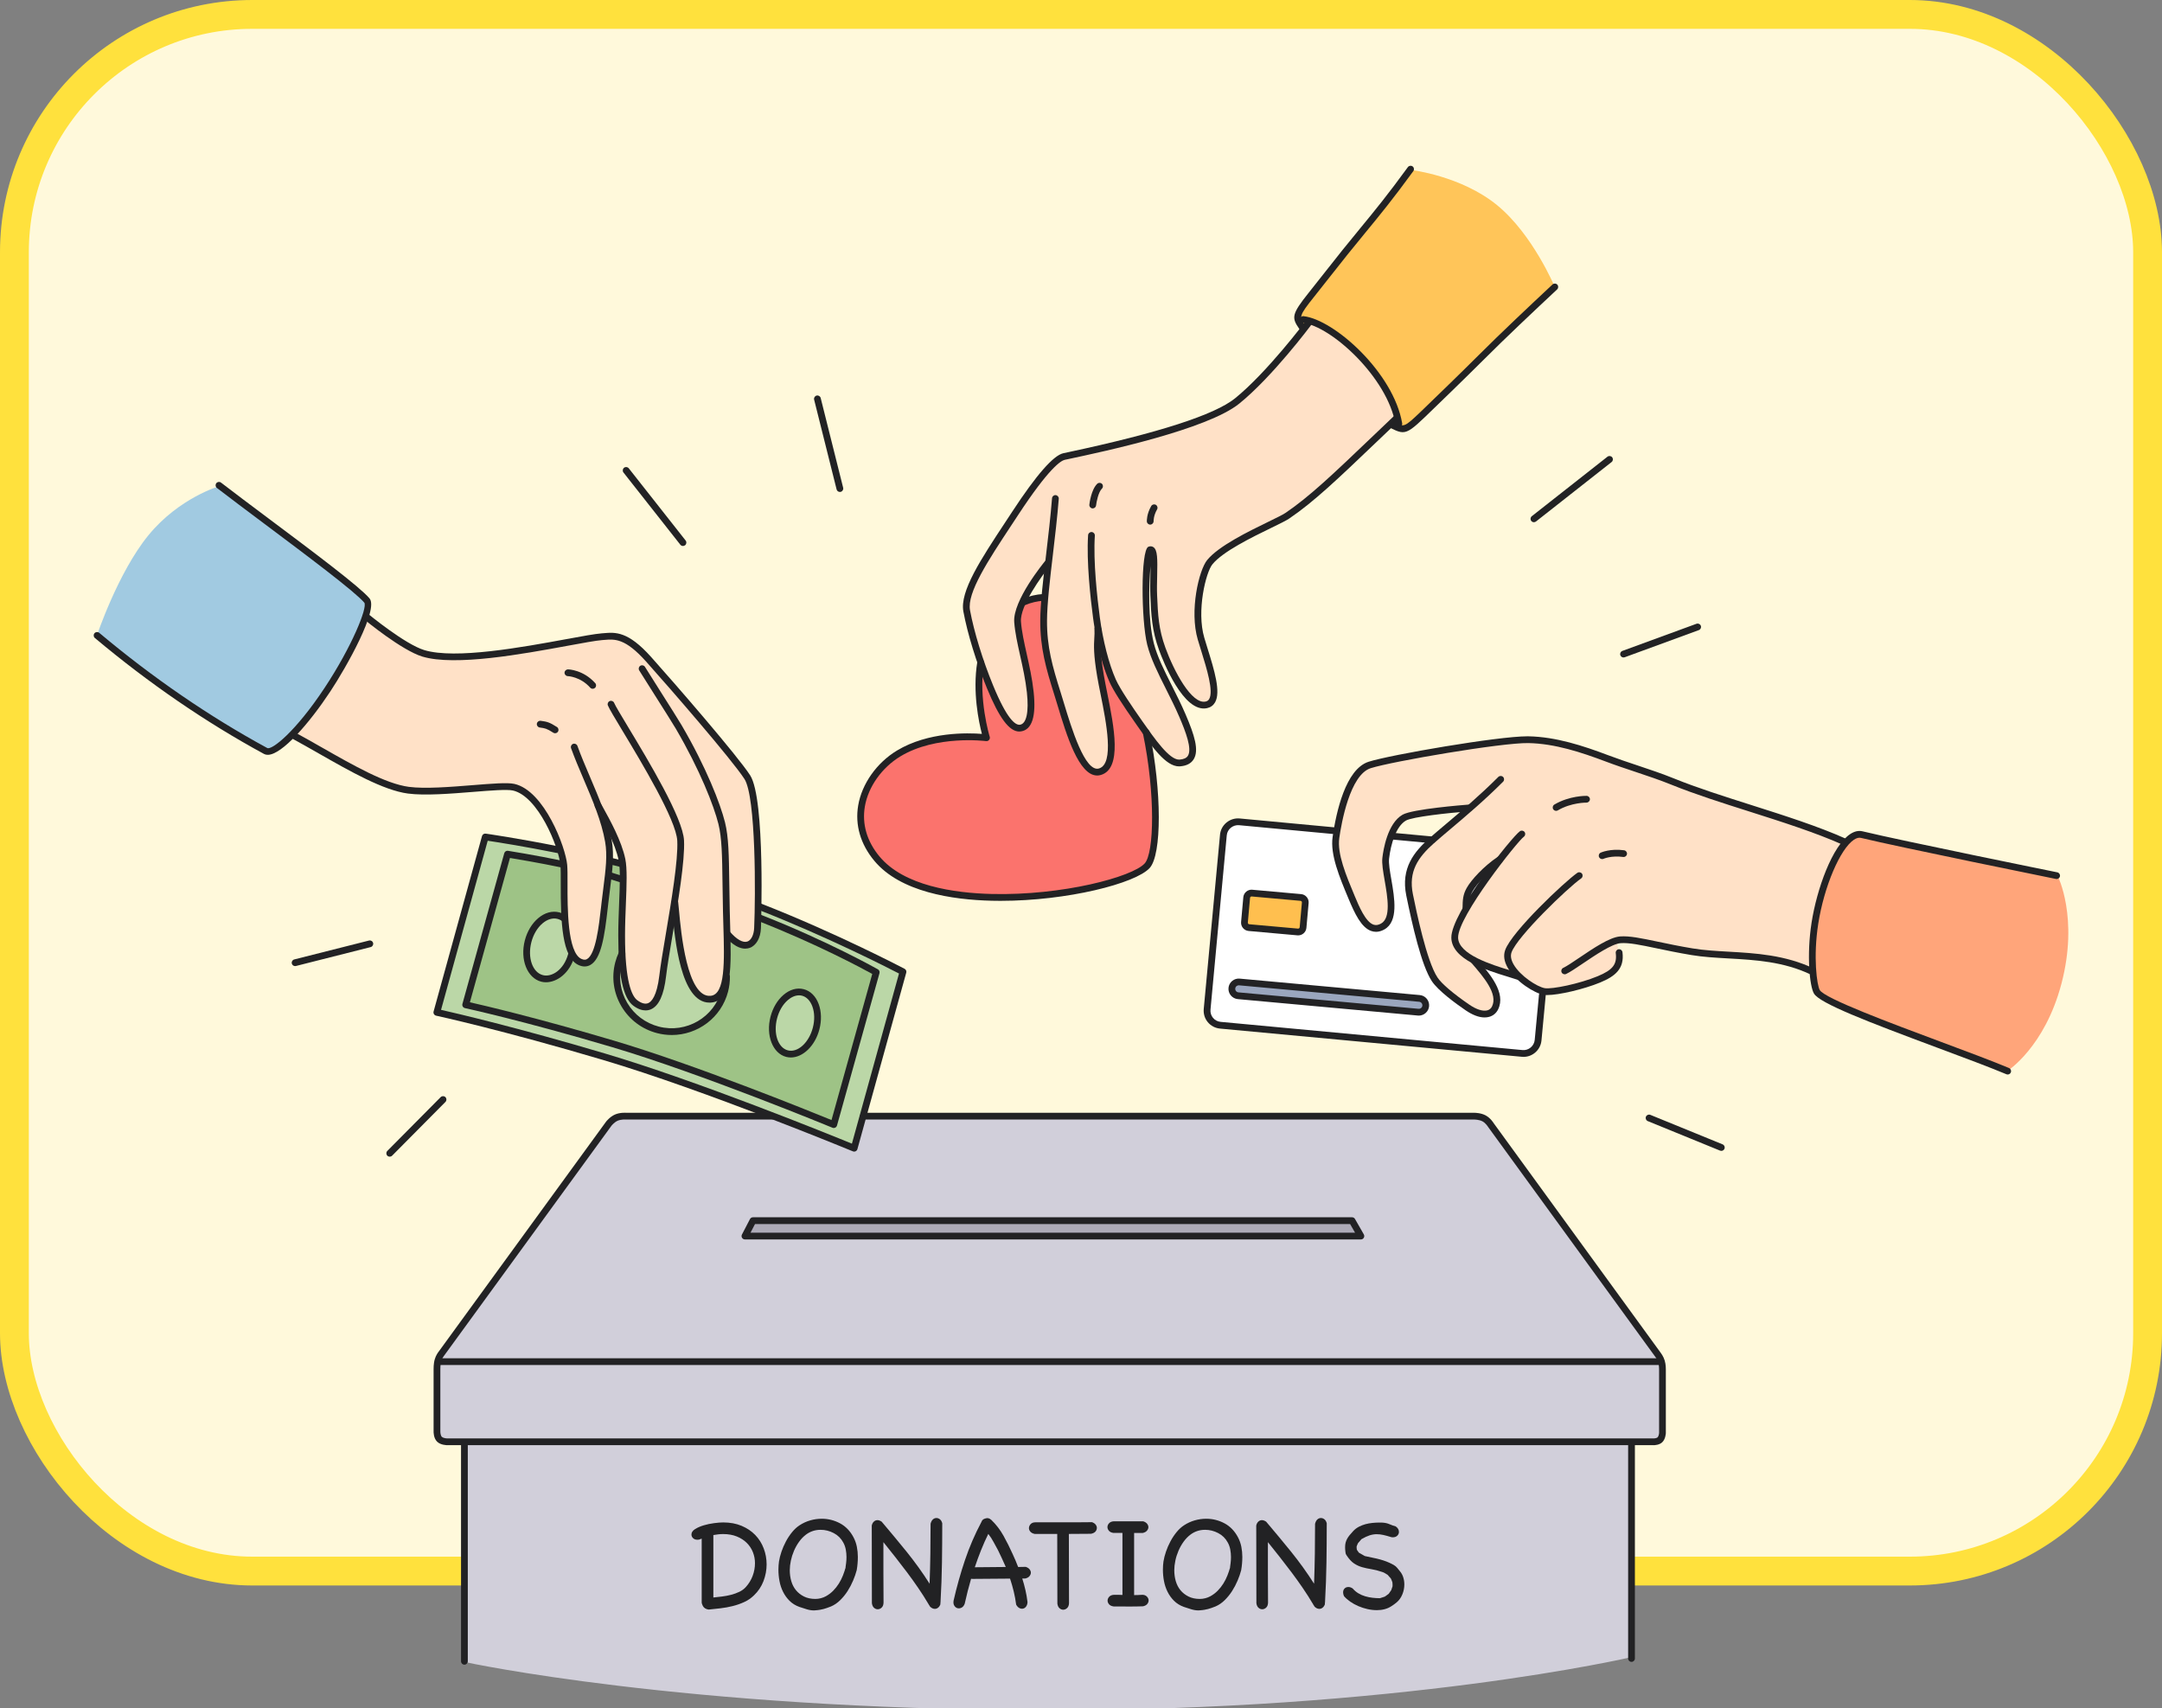 <svg width="300" height="237" viewBox="0 0 300 237" fill="none" xmlns="http://www.w3.org/2000/svg">
<rect x="0" y="0" width="300" height="237" fill="#808080" stroke="none"/>
<rect x="2" y="2" width="296" height="216" rx="33" fill="#FFF9DB" stroke="#FFE13D" stroke-width="4"/>
<g clip-path="url(#clip0_301_666)">
<path fill-rule="evenodd" clip-rule="evenodd" d="M136.818 102.325C136.818 102.325 136.179 99.657 135.975 97.235C135.769 94.815 135.927 92.512 135.927 92.512L142.162 83.439L144.926 82.673L152.575 88.416L159.222 101.867C159.222 101.867 162.084 117.141 158.904 120.28C157.043 122.117 153.292 122.898 149.295 123.585C143.977 124.499 137.942 124.902 132.619 124.045C128.063 123.313 124.501 121.622 122.682 120.138C121.121 118.865 119.631 116.622 119.567 113.69C119.511 111.149 120.604 107.955 122.686 106.072C124.33 104.587 126.564 103.418 129.106 102.85C132.822 102.021 136.82 102.324 136.82 102.324L136.818 102.325Z" fill="#FB736D"/>
<path fill-rule="evenodd" clip-rule="evenodd" d="M170.063 115.074L171.51 113.916L199.266 116.531L206.832 120.023L214.068 137.634L213.455 145.2L211.795 146.27L168.743 142.213L167.575 140.842L170.064 115.073L170.063 115.074Z" fill="white"/>
<path fill-rule="evenodd" clip-rule="evenodd" d="M67.304 116.186C67.304 116.186 81.295 117.943 95.791 122.621C110.289 127.298 125.291 134.895 125.291 134.895L118.42 159.418C118.42 159.418 104.237 153.475 89.804 148.729C75.371 143.984 60.69 140.437 60.69 140.437L67.305 116.186H67.304Z" fill="#9EC386"/>
<path fill-rule="evenodd" clip-rule="evenodd" d="M85.729 134.161C86.471 131.307 92.074 126.733 93.962 127.223C95.849 127.712 100.868 135.597 100.125 138.452C99.78 139.782 97.978 141.743 96.146 142.519C94.046 143.409 91.853 143.004 90.846 142.742C89.898 142.496 88.047 141.425 86.908 139.685C85.78 137.963 85.359 135.579 85.728 134.16L85.729 134.161Z" fill="#BBD7A7"/>
<path fill-rule="evenodd" clip-rule="evenodd" d="M180.807 45.608C180.807 45.608 179.482 44.352 180.273 43.206C182.788 39.561 195.809 23.584 195.809 23.584C195.809 23.584 202.731 24.386 207.716 28.451C212.702 32.516 215.752 39.844 215.752 39.844C215.752 39.844 209.157 46.178 203.629 51.637C199.578 55.637 196.577 59.147 194.783 59.451C188.013 60.6 180.807 45.606 180.807 45.606V45.608Z" fill="#FFC559"/>
<path fill-rule="evenodd" clip-rule="evenodd" d="M50.788 85.701C50.788 85.701 52.355 86.759 54.569 88.223C56.659 89.606 59.275 91.405 63.288 91.233C67.896 91.038 73.775 89.723 79.213 89.07C81.892 88.749 85.178 87.525 86.733 88.735C91.462 92.413 95.499 97.625 98.94 101.838C101.13 104.521 103.529 106.662 104.12 108.349C105.612 112.612 105.333 125.754 104.997 129.101C104.564 133.438 101.121 129.928 101.121 129.928C101.121 129.928 101.156 135.472 99.998 138.001C99.426 139.247 97.871 138.726 97.237 138.47C95.321 137.696 93.454 126.827 93.454 126.827C93.454 126.827 93.027 129.605 92.633 132.118C92.184 134.992 91.703 137.737 90.678 139.31C90.017 140.323 88.206 139.422 87.714 138.598C86.116 135.921 86.167 127.303 86.518 121.485C86.694 118.552 84.308 114.907 84.308 114.907C84.308 114.907 84.552 116.821 84.504 119.468C84.396 125.543 83.557 135.312 80.429 133.478C79.043 132.664 78.436 128.85 78.323 125.224C78.243 122.692 78.816 120.733 77.789 117.924C77.064 115.939 73.717 110.693 72.5 109.739C71.575 109.014 70.184 109.227 68.706 109.214C64.562 109.179 59.059 110.624 56.004 109.75C51.644 108.502 48.474 106.545 45.928 105.106C42.547 103.195 40.499 101.939 40.499 101.939C40.499 101.939 43.789 98.361 46.362 94.3C48.933 90.241 50.786 85.701 50.786 85.701H50.788Z" fill="#FFE1C7"/>
<path fill-rule="evenodd" clip-rule="evenodd" d="M147.133 63.522C147.133 63.522 152.054 62.431 158.087 60.788C161.755 59.79 166.017 58.856 169.309 57.067C173.562 54.756 176.824 50.813 178.904 48.319C181.082 45.704 181.974 44.588 181.974 44.588C181.974 44.588 185.943 46.14 188.946 49.504C191.949 52.868 193.986 58.043 193.986 58.043C193.986 58.043 193.028 58.827 191.141 60.651C188.368 63.328 183.841 67.734 179.467 70.966C176.375 73.251 173.618 73.743 170.866 75.535C169.807 76.225 168.596 77.02 167.594 78.314C166.86 79.261 166.059 83.535 166.387 86.521C166.727 89.619 167.786 91.991 168.206 94.062C168.484 95.441 168.396 96.992 167.925 97.427C167.822 97.523 166.961 98.562 165.492 97.241C164.138 96.024 162.208 92.563 161.237 89.951C160.23 87.236 160.108 82.819 159.971 80.065C159.841 77.443 159.671 76.406 159.603 76.681C159.454 77.295 158.58 84.453 159.666 89.064C160.64 93.193 162.964 96.967 164.243 99.865C165.434 102.564 165.627 104.517 165.392 104.895C164.735 105.951 163.651 106.316 162.412 105.434C160.886 104.349 157.835 100.573 155.862 97.059C153.457 92.779 152.247 88.751 152.247 88.751C152.247 88.751 152.213 90.7 152.606 92.839C153.253 96.358 154.433 101.169 154.225 104.425C154.004 107.866 151.473 107.506 150.5 105.941C149.311 104.033 145.975 95.498 145.166 91.014C144.451 87.046 144.824 84.316 145.029 82.166C145.235 80.029 145.271 78.462 145.271 78.462C145.271 78.462 140.749 83.368 141.178 86.497C141.451 88.489 142.842 93.486 143.071 96.974C143.226 99.33 142.405 100.769 142.047 101C140.687 101.882 138.594 98.395 137.056 94.7C135.146 90.112 133.92 84.904 134.059 83.801C134.33 81.634 138.842 73.581 142.454 68.524C145.068 64.865 147.136 63.524 147.136 63.524L147.133 63.522Z" fill="#FFE1C7"/>
<path fill-rule="evenodd" clip-rule="evenodd" d="M213.367 102.948C207.643 102.514 202.453 103.743 198.428 104.432C193.247 105.319 190.031 105.166 188.105 107.693C186.542 109.744 185.351 114.07 185.426 117.165C185.521 121.037 187.644 124.023 189.024 127.555C189.678 129.227 192.428 129.588 192.897 126.95C193.252 124.946 192.263 122.351 192.388 119.334C192.455 117.71 193.145 115.36 193.874 114.275C194.711 113.032 196.378 112.839 198.274 112.616C200.861 112.309 203.69 112.245 203.69 112.245C203.69 112.245 201.238 114.177 198.9 116.425C197.27 117.991 195.524 119.153 195.42 122.303C195.342 124.631 197.864 134.518 199.155 136.032C200.452 137.554 203.444 140.358 205.979 140.895C206.613 141.029 208.188 139.831 207.837 138.258C207.372 136.168 204.825 133.531 204.825 133.531L210.81 135.523C210.81 135.523 212.087 137.396 214.642 137.613C217.098 137.821 220.799 136.395 222.444 135.777C225.8 134.518 224.242 130.485 224.242 130.485L227.253 130.563L236.796 132.457C236.796 132.457 241.703 132.447 245.38 133.024C249.058 133.601 251.519 134.763 251.519 134.763C251.519 134.763 251.318 129.567 252.418 125.115C253.519 120.663 255.918 116.952 255.918 116.952C255.918 116.952 254.002 115.936 251.792 115.156C248.404 113.958 243.545 112.586 237.694 110.487C231.537 108.28 225.369 105.841 219.235 104.023C217.231 103.429 215.278 103.093 213.369 102.948H213.367ZM205.649 121.872C205.797 121.961 205.009 123.248 204.921 123.396C204.908 123.418 204.876 123.452 204.864 123.474C204.775 123.622 204.011 124.599 203.863 124.51C203.715 124.423 204.247 123.31 204.336 123.162C204.35 123.14 204.362 123.106 204.374 123.084C204.463 122.936 205.502 121.785 205.65 121.872H205.649Z" fill="#FFE1C7"/>
<path fill-rule="evenodd" clip-rule="evenodd" d="M85.853 154.926L111.078 154.91L117.026 157.228L116.883 154.907L204.951 154.85L206.465 155.546L230.603 188.729L230.722 199.465L229.774 200.177L226.473 200.144L226.349 229.946C226.349 229.946 194.377 237.438 144.491 237.302C94.644 237.167 64.591 230.643 64.591 230.643L64.419 200.21L61.435 200.077L60.644 199.205L60.715 188.706L84.608 155.646L85.853 154.926Z" fill="#D1CFDA"/>
<path fill-rule="evenodd" clip-rule="evenodd" d="M67.243 116.246L77.693 117.887L78.369 120.113L70.385 118.72L64.66 139.318C64.66 139.318 77.499 142.418 90.273 146.577C103.048 150.736 115.758 155.956 115.758 155.956L121.509 134.922C121.509 134.922 117.231 132.68 113.182 130.763C109.133 128.848 105.316 127.257 105.316 127.257L105.361 125.82C105.361 125.82 108.532 126.864 113.562 129.138C118.594 131.413 125.487 134.918 125.487 134.918L118.441 159.269C118.441 159.269 104.749 153.386 90.305 148.719C75.861 144.052 60.664 140.598 60.664 140.598L67.242 116.243L67.243 116.246Z" fill="#BBD7A7"/>
<path fill-rule="evenodd" clip-rule="evenodd" d="M73.363 130.488C74.263 127.633 76.147 126.804 77.528 127.163C78.251 127.35 78.518 129.012 78.852 130.295C79.154 131.459 79.57 132.217 79.359 133.027C78.916 134.729 76.579 136.143 75.197 135.786C73.343 135.304 72.834 132.166 73.363 130.489V130.488Z" fill="#BBD7A7"/>
<path fill-rule="evenodd" clip-rule="evenodd" d="M251.504 133.076C251.504 128.694 253.335 121.87 255.195 118.269C256.333 116.066 257.87 115.855 257.87 115.855L285.531 121.559C285.531 121.559 288.465 127.321 286.043 136.507C283.713 145.339 278.539 148.611 278.539 148.611C278.539 148.611 268.256 144.961 260.526 141.799C255.786 139.859 252.19 138.302 251.97 137.29C251.762 136.333 251.506 134.092 251.506 133.079L251.504 133.076Z" fill="#FFA57A"/>
<path fill-rule="evenodd" clip-rule="evenodd" d="M13.43 88.226C13.43 88.226 16.35 79.46 20.598 74.269C24.845 69.077 30.421 67.462 30.421 67.462L51.057 83.439C51.057 83.439 51.008 84.634 50.023 87.101C48.956 89.769 46.883 93.82 45.055 96.539C41.54 101.771 36.996 104.37 36.996 104.37C36.996 104.37 30.007 100.447 24.116 96.41C18.224 92.374 13.429 88.225 13.429 88.225L13.43 88.226Z" fill="#A1CAE1"/>
<path d="M163.61 106.342C161.759 106.342 159.895 103.685 157.746 100.621C155.623 97.595 154.458 95.755 153.969 94.656C152.546 91.455 151.893 87.367 151.678 85.758C151.316 83.041 150.745 77.936 150.985 74.261C151.001 74.003 151.227 73.805 151.484 73.825C151.743 73.841 151.939 74.064 151.921 74.323C151.686 77.917 152.251 82.952 152.608 85.635C153.043 88.903 153.871 92.133 154.825 94.275C155.419 95.61 157.109 98.08 158.514 100.083C160.265 102.58 162.247 105.404 163.61 105.404C163.636 105.404 163.66 105.404 163.685 105.401C164.272 105.355 164.65 105.177 164.843 104.858C165.418 103.906 164.555 101.597 163.637 99.464C163.061 98.126 162.408 96.829 161.777 95.574C160.696 93.425 159.675 91.393 159.191 89.47C158.337 86.065 158.278 76.386 159.336 75.873C159.609 75.763 159.851 75.788 160.052 75.926C160.623 76.323 160.622 77.509 160.567 79.937C160.546 80.844 160.524 81.78 160.56 82.597C160.678 85.312 160.763 87.274 161.715 89.886C162.896 93.12 165.352 97.775 167.295 97.346C167.522 97.295 167.679 97.184 167.787 96.996C168.418 95.91 167.452 92.794 166.676 90.29C166.514 89.77 166.355 89.256 166.208 88.762C165.024 84.754 166.359 79.12 167.505 77.713C169.096 75.758 173.252 73.736 176.002 72.398C177.068 71.879 177.989 71.432 178.368 71.174C181.715 68.909 184.988 65.78 190.413 60.6C191.356 59.699 192.365 58.735 193.449 57.706C193.635 57.526 193.933 57.535 194.112 57.722C194.292 57.91 194.284 58.207 194.096 58.385C193.013 59.414 192.005 60.377 191.062 61.278C185.602 66.492 182.307 69.639 178.895 71.951C178.462 72.245 177.557 72.684 176.413 73.242C173.737 74.543 169.694 76.511 168.234 78.304C167.328 79.416 166.006 84.763 167.11 88.497C167.256 88.987 167.413 89.496 167.572 90.012C168.489 92.968 169.436 96.023 168.599 97.465C168.356 97.884 167.985 98.151 167.5 98.259C164.211 98.99 161.371 91.678 160.833 90.205C159.829 87.457 159.738 85.33 159.621 82.636C159.584 81.787 159.606 80.834 159.627 79.914C159.636 79.484 159.647 79 159.649 78.538C159.409 81.238 159.288 86.001 160.099 89.24C160.557 91.064 161.556 93.049 162.613 95.151C163.251 96.419 163.91 97.729 164.497 99.091C165.762 102.028 166.395 104.098 165.644 105.341C165.289 105.93 164.654 106.264 163.756 106.335C163.706 106.339 163.655 106.34 163.606 106.34L163.61 106.342Z" fill="#222224"/>
<path d="M152.239 107.607C149.691 107.607 147.998 102.011 146.74 97.852C146.581 97.327 146.433 96.837 146.294 96.399C145.14 92.749 144.326 89.873 144.347 86.094C144.36 83.707 144.75 80.401 145.164 76.9C145.465 74.344 145.776 71.701 145.981 69.135C146.001 68.876 146.222 68.682 146.485 68.705C146.743 68.726 146.936 68.951 146.915 69.209C146.71 71.792 146.397 74.444 146.094 77.01C145.684 80.484 145.298 83.764 145.284 86.1C145.264 89.75 146.024 92.436 147.188 96.117C147.326 96.558 147.476 97.052 147.636 97.581C148.655 100.947 150.554 107.219 152.503 106.629C154.658 105.981 153.493 100.187 152.723 96.354C152.543 95.459 152.373 94.614 152.247 93.871C151.717 90.753 151.788 89.524 151.847 88.537C151.872 88.111 151.893 87.744 151.866 87.276C151.851 87.017 152.05 86.797 152.309 86.782C152.569 86.771 152.789 86.965 152.804 87.224C152.834 87.746 152.809 88.158 152.783 88.593C152.725 89.581 152.66 90.703 153.172 93.715C153.297 94.45 153.466 95.285 153.644 96.171C154.58 100.832 155.746 106.634 152.775 107.528C152.591 107.583 152.413 107.609 152.238 107.61L152.239 107.607Z" fill="#222224"/>
<path d="M141.44 101.508C140.044 101.508 138.642 99.621 136.936 95.466C135.47 91.897 134.253 87.93 133.678 84.851C133.159 82.069 136.109 77.595 139.526 72.416L140.477 70.97C143.8 65.903 146.178 63.186 147.546 62.89L148.198 62.75C160.749 60.077 168.547 57.559 171.375 55.271C175.865 51.637 181.194 44.526 181.247 44.455C181.402 44.248 181.696 44.203 181.904 44.359C182.112 44.514 182.155 44.806 182 45.015C181.779 45.31 176.546 52.292 171.965 56C167.529 59.591 153.126 62.66 148.393 63.668L147.743 63.806C147.236 63.916 145.59 64.882 141.261 71.484L140.309 72.93C137.141 77.732 134.15 82.267 134.6 84.678C135.163 87.697 136.361 91.597 137.803 95.109C139.729 99.796 140.894 100.656 141.537 100.562C142.436 100.421 142.784 98.793 142.492 96.094C142.298 94.302 141.921 92.608 141.555 90.969C141.189 89.326 140.843 87.775 140.734 86.325C140.509 83.339 144.846 78.06 145.031 77.837C145.196 77.637 145.491 77.609 145.691 77.774C145.891 77.938 145.919 78.234 145.754 78.434C144.563 79.876 141.507 84.088 141.67 86.255C141.774 87.638 142.113 89.158 142.472 90.765C142.843 92.43 143.227 94.15 143.426 95.993C143.794 99.398 143.208 101.246 141.684 101.486C141.603 101.498 141.52 101.505 141.44 101.505V101.508Z" fill="#222224"/>
<path d="M142.091 83.993C141.908 83.993 141.734 83.886 141.659 83.708C141.557 83.47 141.668 83.195 141.907 83.093C142.824 82.703 143.79 82.479 144.777 82.425C145.036 82.414 145.257 82.609 145.271 82.867C145.284 83.126 145.085 83.347 144.828 83.36C143.951 83.408 143.091 83.608 142.276 83.954C142.215 83.981 142.154 83.991 142.092 83.991L142.091 83.993Z" fill="#222224"/>
<path d="M138.849 125C138.432 125 138.017 124.995 137.602 124.985C132.162 124.854 124.919 123.785 121.309 119.432C119.394 117.124 118.624 114.471 119.083 111.762C119.59 108.762 121.653 105.843 124.463 104.146C128.801 101.525 134.315 101.682 136.248 101.835C135.829 100.222 134.923 95.996 135.612 91.844C135.654 91.588 135.893 91.415 136.152 91.458C136.408 91.5 136.581 91.741 136.538 91.997C135.72 96.936 137.317 102.178 137.333 102.23C137.381 102.384 137.347 102.549 137.243 102.671C137.14 102.793 136.982 102.856 136.822 102.834C136.753 102.825 129.899 101.958 124.948 104.948C122.364 106.509 120.471 109.18 120.007 111.918C119.595 114.351 120.294 116.742 122.031 118.834C125.415 122.914 132.378 123.921 137.624 124.047C147.458 124.283 157.125 121.68 158.836 119.81C160.157 118.365 160.338 110.153 158.589 101.732C158.537 101.479 158.7 101.231 158.954 101.178C159.207 101.127 159.455 101.289 159.509 101.542C161.215 109.757 161.224 118.589 159.529 120.443C157.564 122.592 148.102 124.999 138.849 124.999V125Z" fill="#222224"/>
<path d="M194.101 59.276C193.877 59.276 193.679 59.114 193.639 58.886C192.528 52.364 184.692 45.239 180.774 44.804C180.517 44.775 180.332 44.544 180.361 44.286C180.389 44.029 180.62 43.845 180.879 43.873C185.155 44.349 193.369 51.723 194.565 58.73C194.608 58.984 194.436 59.227 194.181 59.27C194.153 59.274 194.127 59.277 194.101 59.277V59.276Z" fill="#222224"/>
<path d="M180.787 45.999C180.637 45.999 180.491 45.928 180.399 45.795L180.28 45.624C179.205 44.075 179.208 43.608 181.612 40.6C182.007 40.106 182.615 39.332 183.301 38.463C184.289 37.208 185.433 35.754 186.316 34.656C187.203 33.551 187.994 32.59 188.756 31.663C190.783 29.196 192.535 27.066 195.355 23.193C195.508 22.985 195.801 22.937 196.011 23.09C196.22 23.242 196.267 23.535 196.113 23.744C193.276 27.639 191.433 29.883 189.48 32.257C188.72 33.181 187.932 34.141 187.047 35.242C186.165 36.338 185.024 37.789 184.037 39.042C183.35 39.914 182.74 40.69 182.344 41.184C180.2 43.865 180.281 43.981 181.05 45.089L181.171 45.264C181.317 45.478 181.262 45.769 181.05 45.916C180.969 45.972 180.876 45.998 180.785 45.998L180.787 45.999Z" fill="#222224"/>
<path d="M194.636 59.969C194.215 59.969 193.781 59.797 193.193 59.502L193.019 59.415C192.787 59.3 192.692 59.018 192.807 58.786C192.924 58.555 193.204 58.459 193.437 58.576L193.613 58.663C194.804 59.26 194.874 59.297 197.096 57.172C198.433 55.894 202.834 51.625 205.076 49.383C208.357 46.104 212.139 42.548 215.426 39.474C215.615 39.296 215.911 39.307 216.089 39.495C216.266 39.684 216.257 39.981 216.067 40.158C212.786 43.227 209.01 46.777 205.74 50.047C203.493 52.293 199.084 56.57 197.745 57.85C196.155 59.372 195.417 59.969 194.635 59.969H194.636Z" fill="#222224"/>
<path d="M190.932 129.296C190.71 129.296 190.492 129.259 190.277 129.184C188.894 128.705 187.995 126.791 187.121 124.703C185.862 121.697 184.562 118.589 184.914 116.134C185.411 112.671 186.723 106.709 189.921 105.696C192.957 104.732 207.828 102.169 211.928 102.169C211.984 102.169 212.039 102.169 212.091 102.17C215.9 102.242 219.661 103.475 223.159 104.796C224.486 105.297 225.858 105.756 227.185 106.198C228.875 106.762 230.621 107.345 232.305 108.027C235.481 109.314 239.13 110.473 242.992 111.7C247.565 113.154 252.292 114.656 256.156 116.388C256.393 116.494 256.499 116.771 256.393 117.008C256.286 117.245 256.01 117.349 255.774 117.245C251.958 115.536 247.257 114.041 242.709 112.595C239 111.417 235.163 110.197 231.953 108.896C230.296 108.226 228.564 107.646 226.887 107.088C225.551 106.642 224.171 106.182 222.827 105.674C219.409 104.383 215.74 103.178 212.073 103.109C208.382 103.04 193.164 105.652 190.203 106.591C187.315 107.505 186.135 114.231 185.842 116.27C185.527 118.469 186.777 121.456 187.985 124.343C188.582 125.767 189.482 127.919 190.584 128.301C190.909 128.413 191.252 128.365 191.633 128.153C193.036 127.376 192.539 124.505 192.14 122.199C191.919 120.923 191.729 119.823 191.818 119.041C191.944 117.939 192.521 114.251 194.625 113.046C196 112.259 203.053 111.7 203.852 111.639C204.107 111.623 204.337 111.812 204.357 112.07C204.376 112.329 204.182 112.553 203.925 112.574C200.87 112.806 195.994 113.342 195.091 113.859C193.722 114.644 192.983 117.105 192.749 119.148C192.674 119.795 192.862 120.885 193.062 122.039C193.512 124.637 194.071 127.872 192.086 128.973C191.696 129.19 191.308 129.299 190.93 129.299L190.932 129.296Z" fill="#222224"/>
<path d="M206.001 141.179C205.226 141.179 204.332 140.845 203.378 140.193C201.999 139.25 199.555 137.469 198.678 136.139C197.229 133.944 195.963 128.31 195.136 124.263C194.359 120.463 196.224 118.189 198.357 116.298C199.041 115.693 199.833 115.024 200.705 114.288C202.768 112.548 205.332 110.383 207.907 107.806C208.089 107.624 208.386 107.623 208.57 107.806C208.754 107.989 208.754 108.285 208.57 108.469C205.968 111.074 203.385 113.253 201.31 115.006C200.445 115.735 199.658 116.399 198.98 117C196.759 118.97 195.412 120.928 196.055 124.077C196.522 126.365 197.945 133.326 199.461 135.625C200.036 136.498 201.658 137.882 203.907 139.42C204.864 140.073 205.761 140.356 206.376 140.197C206.673 140.119 206.894 139.937 207.032 139.657C207.887 137.915 205.874 135.58 204.257 133.703L204.159 133.589C203.991 133.392 204.013 133.096 204.209 132.928C204.405 132.758 204.701 132.781 204.871 132.977L204.968 133.091C206.766 135.176 209.003 137.773 207.875 140.069C207.615 140.597 207.179 140.954 206.614 141.102C206.419 141.153 206.214 141.179 206 141.179H206.001Z" fill="#222224"/>
<path d="M210.64 135.949C210.589 135.949 210.537 135.941 210.486 135.923C210.157 135.808 209.736 135.681 209.259 135.536C206.33 134.643 201.429 133.149 201.388 130.112C201.342 126.705 209.777 116.131 210.903 115.342C211.115 115.195 211.407 115.245 211.557 115.457C211.705 115.67 211.654 115.961 211.441 116.11C210.605 116.696 202.287 127.145 202.327 130.099C202.358 132.453 207.025 133.875 209.533 134.639C210.024 134.788 210.455 134.92 210.794 135.037C211.038 135.122 211.169 135.389 211.084 135.634C211.017 135.827 210.834 135.949 210.64 135.949Z" fill="#222224"/>
<path d="M214.682 138.075C214.49 138.075 214.324 138.064 214.188 138.039C212.946 137.821 210.334 136.22 209.224 134.302C208.708 133.412 208.588 132.575 208.863 131.818C209.794 129.261 217.031 122.403 218.866 121.118C219.079 120.97 219.371 121.021 219.52 121.233C219.668 121.445 219.617 121.737 219.405 121.886C217.468 123.241 210.544 129.944 209.745 132.137C209.568 132.622 209.666 133.193 210.035 133.832C210.963 135.437 213.292 136.93 214.349 137.116C215.355 137.292 219.164 136.508 221.682 135.465C223.79 134.593 224.402 133.81 224.202 132.24C224.169 131.982 224.352 131.748 224.608 131.715C224.868 131.687 225.1 131.865 225.133 132.121C225.428 134.43 224.109 135.473 222.041 136.33C219.768 137.271 216.3 138.073 214.68 138.073L214.682 138.075Z" fill="#222224"/>
<path d="M251.515 135.293C251.448 135.293 251.379 135.278 251.314 135.248C247.496 133.423 243.597 133.204 239.826 132.991C238.033 132.889 236.338 132.794 234.727 132.525C232.835 132.21 231.245 131.876 229.842 131.582C227.637 131.118 226.044 130.785 224.874 130.873C223.677 130.965 221.344 132.539 219.642 133.689C218.683 134.338 217.853 134.898 217.315 135.148C217.078 135.258 216.799 135.155 216.691 134.922C216.581 134.687 216.683 134.409 216.917 134.299C217.389 134.08 218.228 133.514 219.116 132.914C221.103 131.572 223.355 130.05 224.8 129.94C226.106 129.839 227.751 130.187 230.033 130.666C231.427 130.959 233.006 131.29 234.88 131.601C236.441 131.86 238.11 131.956 239.877 132.056C243.559 132.264 247.731 132.501 251.715 134.404C251.95 134.516 252.048 134.795 251.936 135.029C251.855 135.198 251.688 135.296 251.512 135.296L251.515 135.293Z" fill="#222224"/>
<path d="M203.414 126.434H203.405C203.146 126.428 202.939 126.215 202.945 125.956C202.965 124.887 202.978 124.179 203.522 123.207C204.136 122.108 205.856 120.221 207.83 118.889C208.045 118.744 208.337 118.8 208.481 119.015C208.626 119.23 208.57 119.522 208.355 119.665C206.567 120.87 204.91 122.644 204.34 123.663C203.928 124.401 203.903 124.876 203.882 125.971C203.877 126.227 203.669 126.431 203.414 126.431V126.434Z" fill="#222224"/>
<path d="M211.406 146.648C211.328 146.648 211.248 146.644 211.169 146.637L169.288 142.725C168.62 142.662 168.018 142.345 167.593 141.832C167.169 141.32 166.971 140.67 167.032 140.003L169.29 115.823C169.353 115.156 169.675 114.554 170.197 114.128C170.715 113.707 171.364 113.508 172.038 113.571L185.451 114.828C185.709 114.852 185.898 115.081 185.875 115.338C185.85 115.596 185.629 115.786 185.363 115.761L171.95 114.505C171.534 114.466 171.117 114.59 170.791 114.855C170.464 115.121 170.264 115.494 170.226 115.911L167.969 140.091C167.929 140.509 168.052 140.916 168.318 141.236C168.583 141.557 168.958 141.754 169.378 141.792L211.258 145.705C211.669 145.745 212.08 145.617 212.401 145.348C212.723 145.078 212.922 144.699 212.96 144.278L213.551 138.023C213.576 137.765 213.809 137.571 214.064 137.602C214.321 137.626 214.51 137.855 214.486 138.114L213.896 144.366C213.833 145.033 213.518 145.638 213.005 146.066C212.552 146.447 211.991 146.65 211.407 146.65L211.406 146.648Z" fill="#222224"/>
<path d="M198.76 117.01C198.746 117.01 198.733 117.01 198.718 117.009L193.119 116.486C192.86 116.461 192.672 116.232 192.695 115.975C192.72 115.718 192.954 115.527 193.206 115.552L198.764 116.071C199.022 116.095 199.232 116.324 199.208 116.583C199.185 116.827 198.999 117.01 198.762 117.01H198.76Z" fill="#222224"/>
<path fill-rule="evenodd" clip-rule="evenodd" d="M171.978 136.259L196.965 138.541C197.492 138.589 197.882 139.056 197.832 139.583C197.784 140.11 197.317 140.499 196.789 140.451L171.802 138.169C171.274 138.121 170.885 137.654 170.935 137.127C170.983 136.6 171.45 136.211 171.978 136.26V136.259Z" fill="#9AA6BE"/>
<path d="M196.88 140.921C196.836 140.921 196.792 140.919 196.748 140.916L171.76 138.635C171.38 138.601 171.036 138.42 170.792 138.126C170.548 137.833 170.433 137.462 170.467 137.082C170.501 136.703 170.682 136.36 170.977 136.115C171.27 135.871 171.645 135.756 172.02 135.792L197.007 138.074C197.388 138.108 197.732 138.289 197.976 138.583C198.22 138.876 198.335 139.247 198.3 139.626C198.232 140.365 197.607 140.923 196.878 140.923L196.88 140.921ZM171.89 136.721C171.776 136.721 171.666 136.761 171.579 136.833C171.477 136.917 171.416 137.036 171.405 137.166C171.392 137.296 171.432 137.423 171.516 137.525C171.599 137.626 171.717 137.688 171.847 137.699L196.836 139.979C196.97 139.99 197.093 139.952 197.195 139.868C197.295 139.785 197.358 139.667 197.369 139.537C197.381 139.407 197.342 139.28 197.258 139.18C197.174 139.079 197.055 139.017 196.925 139.005L171.938 136.722C171.923 136.721 171.908 136.72 171.893 136.72L171.89 136.721Z" fill="#222224"/>
<path fill-rule="evenodd" clip-rule="evenodd" d="M173.731 123.926L180.503 124.533C180.877 124.566 181.154 124.897 181.121 125.272L180.813 128.704C180.779 129.078 180.448 129.355 180.073 129.322L173.3 128.715C172.926 128.681 172.649 128.351 172.682 127.976L172.991 124.544C173.023 124.17 173.355 123.894 173.729 123.926H173.731Z" fill="#FFBF4F"/>
<path d="M180.136 129.791C180.102 129.791 180.066 129.79 180.03 129.787L173.258 129.18C172.626 129.123 172.159 128.564 172.215 127.933L172.523 124.501C172.551 124.196 172.695 123.919 172.93 123.722C173.166 123.525 173.462 123.43 173.77 123.459L180.543 124.066C180.849 124.093 181.125 124.238 181.323 124.474C181.52 124.709 181.613 125.008 181.586 125.313L181.278 128.745C181.25 129.05 181.105 129.328 180.869 129.524C180.661 129.698 180.402 129.791 180.133 129.791H180.136ZM173.668 124.391C173.602 124.391 173.555 124.422 173.532 124.441C173.507 124.461 173.465 124.508 173.458 124.585L173.15 128.017C173.139 128.133 173.226 128.237 173.343 128.247L180.115 128.853C180.186 128.86 180.244 128.826 180.27 128.805C180.295 128.785 180.339 128.738 180.345 128.661L180.654 125.229C180.661 125.153 180.626 125.099 180.606 125.075C180.584 125.05 180.539 125.006 180.462 124.999L173.688 124.393C173.688 124.393 173.676 124.393 173.669 124.393L173.668 124.391Z" fill="#222224"/>
<path d="M222.313 119.204C222.134 119.204 221.964 119.102 221.884 118.928C221.779 118.691 221.884 118.414 222.122 118.309C222.176 118.284 223.466 117.719 225.359 117.983C225.615 118.019 225.795 118.256 225.759 118.512C225.724 118.768 225.489 118.947 225.23 118.911C223.602 118.686 222.518 119.159 222.507 119.165C222.444 119.192 222.379 119.206 222.315 119.206L222.313 119.204Z" fill="#222224"/>
<path d="M215.925 112.511C215.764 112.511 215.608 112.429 215.521 112.281C215.389 112.058 215.463 111.77 215.685 111.639C217.774 110.404 220.055 110.431 220.156 110.433C220.415 110.437 220.621 110.651 220.617 110.909C220.612 111.168 220.384 111.372 220.14 111.371C220.12 111.367 218.014 111.351 216.162 112.447C216.087 112.491 216.004 112.512 215.923 112.512L215.925 112.511Z" fill="#222224"/>
<path d="M151.628 70.545C151.61 70.545 151.592 70.545 151.574 70.542C151.316 70.514 151.131 70.281 151.16 70.023C151.184 69.813 151.418 67.944 152.249 67.131C152.434 66.95 152.731 66.953 152.912 67.138C153.093 67.322 153.09 67.62 152.905 67.8C152.402 68.293 152.143 69.681 152.092 70.129C152.065 70.368 151.862 70.545 151.626 70.545H151.628Z" fill="#222224"/>
<path d="M159.605 72.795C159.357 72.795 159.148 72.601 159.136 72.35C159.135 72.309 159.095 71.341 159.742 70.221C159.871 69.997 160.157 69.92 160.383 70.049C160.608 70.179 160.685 70.465 160.555 70.689C160.053 71.559 160.074 72.301 160.074 72.308C160.083 72.565 159.882 72.783 159.624 72.794C159.617 72.794 159.61 72.794 159.603 72.794L159.605 72.795Z" fill="#222224"/>
<path d="M278.587 149.096C278.527 149.096 278.465 149.085 278.406 149.059C276.024 148.062 272.56 146.771 268.894 145.405C259.041 141.733 252.523 139.225 251.71 137.87C251.101 136.855 250.67 132.507 251.378 128.003C252.12 123.293 254.247 117.394 256.731 115.739C257.317 115.348 257.896 115.219 258.449 115.353C263.717 116.63 285.254 121 285.472 121.044C285.725 121.096 285.89 121.343 285.839 121.597C285.787 121.851 285.54 122.015 285.285 121.963C285.069 121.919 263.514 117.545 258.229 116.265C257.939 116.195 257.61 116.28 257.251 116.52C255.332 117.798 253.113 123.016 252.306 128.148C251.574 132.796 252.121 136.731 252.516 137.388C253.22 138.562 262.469 142.01 269.223 144.527C272.899 145.898 276.371 147.191 278.769 148.196C279.008 148.296 279.12 148.571 279.02 148.809C278.945 148.989 278.771 149.097 278.587 149.097V149.096Z" fill="#222224"/>
<path d="M229.418 200.531C229.382 200.531 229.356 200.531 229.344 200.53H62.09C61.995 200.537 61.136 200.52 60.649 200.04C60.154 199.552 60.163 198.709 60.166 198.615V189.954C60.166 189.932 60.154 189.223 60.318 188.643C60.483 188.047 60.814 187.624 60.851 187.578L84.105 155.631C84.135 155.592 84.643 154.951 85.338 154.65C86.028 154.347 86.855 154.406 86.89 154.409H107.136C107.395 154.409 107.615 154.617 107.615 154.877C107.615 155.137 107.413 155.345 107.154 155.345H86.855C86.814 155.342 86.187 155.303 85.712 155.509C85.239 155.715 84.858 156.193 84.854 156.198L61.596 188.148C61.581 188.168 61.337 188.481 61.221 188.897C61.096 189.344 61.103 189.943 61.103 189.949V198.628C61.1 198.81 61.145 199.214 61.309 199.374C61.462 199.526 61.857 199.594 62.09 199.595H229.367C229.571 199.603 229.882 199.559 230.006 199.446C230.139 199.324 230.208 198.984 230.217 198.83V190.003C230.217 189.99 230.224 189.468 230.096 189.049C229.973 188.643 229.707 188.295 229.704 188.291L206.496 156.383C206.472 156.345 206.158 155.837 205.707 155.596C205.245 155.349 204.575 155.345 204.568 155.345H119.807C119.548 155.345 119.338 155.136 119.338 154.877C119.338 154.618 119.548 154.409 119.807 154.409H204.57C204.676 154.409 205.494 154.42 206.148 154.77C206.818 155.129 207.231 155.793 207.276 155.867L230.454 187.73C230.461 187.736 230.817 188.2 230.992 188.777C231.165 189.34 231.154 189.987 231.153 190.014V198.854C231.147 198.962 231.097 199.715 230.64 200.137C230.245 200.501 229.636 200.535 229.418 200.535V200.531Z" fill="#222224"/>
<path d="M230.425 189.405H60.791C60.532 189.405 60.322 189.196 60.322 188.937C60.322 188.678 60.532 188.469 60.791 188.469H230.426C230.685 188.469 230.895 188.678 230.895 188.937C230.895 189.196 230.685 189.405 230.426 189.405H230.425Z" fill="#222224"/>
<path fill-rule="evenodd" clip-rule="evenodd" d="M104.481 169.375H187.613L188.837 171.513H103.37L104.481 169.375Z" fill="#ADABB8"/>
<path d="M188.837 171.983H103.37C103.205 171.983 103.054 171.899 102.968 171.759C102.883 171.618 102.878 171.444 102.953 171.299L104.065 169.16C104.146 169.006 104.306 168.907 104.481 168.907H187.613C187.781 168.907 187.936 168.998 188.02 169.144L189.244 171.282C189.327 171.428 189.326 171.606 189.242 171.751C189.159 171.896 189.004 171.985 188.837 171.985V171.983ZM104.141 171.046H188.028L187.34 169.845H104.766L104.141 171.046Z" fill="#222224"/>
<path d="M226.39 230.598C226.131 230.598 225.921 230.388 225.921 230.129V200.346C225.921 200.087 226.131 199.878 226.39 199.878C226.649 199.878 226.859 200.087 226.859 200.346V230.129C226.859 230.388 226.649 230.598 226.39 230.598Z" fill="#222224"/>
<path d="M64.442 230.989C64.183 230.989 63.973 230.779 63.973 230.52V200.198C63.973 199.939 64.183 199.729 64.442 199.729C64.701 199.729 64.911 199.939 64.911 200.198V230.52C64.911 230.779 64.701 230.989 64.442 230.989Z" fill="#222224"/>
<path d="M81.12 134.106C80.871 134.106 80.585 134.05 80.269 133.902C77.976 132.835 77.797 127.953 77.811 122.614C77.814 121.546 77.817 120.625 77.767 120.081C77.53 117.454 74.642 110.461 71.162 109.688C70.351 109.507 68.085 109.688 65.686 109.881C62.53 110.134 58.951 110.42 56.611 110.112C53.204 109.663 48.626 107.054 44.197 104.531C42.895 103.789 41.664 103.086 40.46 102.436C40.232 102.313 40.147 102.028 40.27 101.801C40.394 101.574 40.679 101.487 40.907 101.612C42.121 102.268 43.413 103.004 44.663 103.716C49.013 106.195 53.51 108.758 56.735 109.183C58.977 109.478 62.502 109.195 65.612 108.946C68.296 108.731 70.417 108.56 71.366 108.772C75.532 109.697 78.483 117.558 78.702 119.997C78.756 120.584 78.753 121.481 78.75 122.617C78.742 125.949 78.725 132.149 80.666 133.053C81.078 133.245 81.312 133.16 81.454 133.082C82.663 132.404 83.107 128.479 83.401 125.882L83.484 125.152C83.562 124.484 83.642 123.856 83.717 123.26C84.052 120.615 84.294 118.704 83.97 116.827C83.475 113.958 82.206 110.984 80.979 108.111C80.344 106.624 79.745 105.219 79.241 103.817C79.153 103.574 79.279 103.305 79.523 103.218C79.767 103.13 80.036 103.257 80.124 103.5C80.62 104.876 81.213 106.268 81.842 107.742C83.09 110.667 84.381 113.691 84.895 116.668C85.243 118.682 84.98 120.755 84.648 123.378C84.573 123.969 84.495 124.595 84.416 125.26L84.333 125.986C83.885 129.952 83.421 133.053 81.912 133.899C81.718 134.009 81.45 134.106 81.12 134.106Z" fill="#222224"/>
<path d="M89.578 140.202C89.122 140.202 88.554 140.044 87.888 139.557C86.474 138.522 85.787 135.331 85.79 129.8C85.79 128.35 85.85 126.846 85.908 125.389C86.006 122.922 86.1 120.592 85.847 119.376C85.357 117.012 83.787 114.178 82.85 112.484L82.571 111.981C82.447 111.753 82.53 111.469 82.758 111.345C82.985 111.221 83.27 111.304 83.395 111.532L83.671 112.031C84.634 113.771 86.248 116.683 86.767 119.186C87.043 120.514 86.952 122.789 86.847 125.426C86.789 126.873 86.729 128.368 86.729 129.8C86.726 136.2 87.659 138.226 88.443 138.8C89.037 139.235 89.545 139.364 89.951 139.189C90.379 139.003 91.148 138.258 91.49 135.353C91.653 133.962 91.993 131.951 92.385 129.622C93.154 125.055 94.111 119.372 93.978 116.66C93.835 113.78 88.99 105.738 86.386 101.419C85.32 99.65 84.549 98.371 84.352 97.891C84.253 97.651 84.367 97.377 84.607 97.279C84.848 97.18 85.121 97.294 85.219 97.533C85.391 97.948 86.186 99.266 87.191 100.935C90.022 105.634 94.761 113.499 94.915 116.615C95.054 119.428 94.088 125.167 93.312 129.778C92.921 132.094 92.585 134.096 92.424 135.464C92.117 138.069 91.431 139.569 90.328 140.049C90.129 140.135 89.88 140.202 89.582 140.202H89.578Z" fill="#222224"/>
<path d="M82.247 95.575C82.118 95.575 81.989 95.521 81.896 95.417C80.525 93.881 78.81 93.82 78.793 93.82C78.535 93.813 78.329 93.599 78.335 93.341C78.34 93.082 78.57 92.883 78.812 92.882C78.898 92.883 80.942 92.941 82.596 94.793C82.769 94.986 82.751 95.283 82.558 95.454C82.469 95.534 82.356 95.573 82.245 95.573L82.247 95.575Z" fill="#222224"/>
<path d="M98.446 139.122C94.426 139.122 93.629 130.232 93.283 126.397C93.237 125.882 93.202 125.492 93.171 125.28C93.132 125.024 93.309 124.786 93.565 124.747C93.819 124.706 94.06 124.886 94.099 125.142C94.133 125.365 94.17 125.773 94.218 126.315C94.488 129.313 95.329 138.459 98.592 138.18C100.66 138.019 100.523 133.375 100.376 128.457C100.357 127.799 100.336 127.128 100.321 126.453C100.288 125.001 100.271 123.7 100.256 122.527C100.205 118.762 100.172 116.276 99.689 114.336C99.064 111.829 97.139 106.858 93.766 101.095C93.36 100.4 92.1 98.414 90.882 96.492C89.989 95.086 89.135 93.739 88.698 93.027C88.563 92.806 88.631 92.518 88.853 92.382C89.074 92.246 89.363 92.315 89.499 92.537C89.935 93.247 90.786 94.589 91.675 95.991C92.898 97.92 94.163 99.913 94.577 100.622C98.001 106.471 99.962 111.543 100.602 114.11C101.111 116.155 101.145 118.685 101.196 122.514C101.211 123.685 101.229 124.983 101.262 126.433C101.277 127.105 101.296 127.773 101.316 128.43C101.482 134.039 101.625 138.883 98.667 139.115C98.593 139.121 98.519 139.123 98.448 139.123L98.446 139.122Z" fill="#222224"/>
<path d="M103.404 131.633C102.694 131.633 101.732 131.247 100.557 129.874C100.389 129.677 100.412 129.381 100.609 129.213C100.807 129.044 101.103 129.069 101.271 129.265C102.202 130.355 103.09 130.858 103.707 130.646C104.235 130.466 104.603 129.729 104.647 128.771C104.849 124.317 104.906 110.582 103.3 108.091C101.569 105.41 92.945 95.473 89.64 91.782C86.742 88.544 85.317 88.668 83.812 88.798L83.561 88.818C82.648 88.891 80.936 89.206 78.771 89.606C72.553 90.749 63.156 92.476 58.607 91.107C55.759 90.249 50.708 86.088 50.494 85.912C50.294 85.746 50.267 85.452 50.432 85.252C50.598 85.052 50.893 85.025 51.093 85.19C51.144 85.233 56.211 89.407 58.879 90.209C63.212 91.515 72.474 89.809 78.602 88.683C80.795 88.279 82.528 87.96 83.489 87.883L83.734 87.863C85.405 87.719 87.132 87.57 90.343 91.155C93.662 94.862 102.332 104.855 104.092 107.582C106.215 110.871 105.596 128.634 105.588 128.81C105.526 130.177 104.924 131.22 104.015 131.531C103.84 131.591 103.637 131.631 103.407 131.631L103.404 131.633Z" fill="#222224"/>
<path d="M77.027 101.745C76.939 101.745 76.85 101.72 76.771 101.668C75.874 101.084 75.585 101.044 75.01 100.965L74.894 100.948C74.638 100.913 74.459 100.676 74.494 100.418C74.53 100.162 74.77 99.986 75.025 100.019L75.137 100.034C75.843 100.129 76.258 100.212 77.285 100.881C77.501 101.022 77.563 101.312 77.421 101.53C77.33 101.668 77.181 101.742 77.027 101.742V101.745Z" fill="#222224"/>
<path d="M37.144 104.737C36.956 104.737 36.785 104.698 36.633 104.615C28.561 100.232 20.666 94.819 13.167 88.529C12.969 88.364 12.942 88.068 13.11 87.87C13.277 87.671 13.573 87.645 13.77 87.812C21.221 94.062 29.063 99.439 37.081 103.793C37.706 104.129 41 101.561 45.053 95.428C48.848 89.685 51.008 84.313 50.556 83.631C49.259 82.091 42.592 77.101 36.711 72.698C34.257 70.862 31.941 69.126 30.099 67.709C29.893 67.552 29.856 67.256 30.014 67.052C30.173 66.847 30.466 66.808 30.672 66.967C32.508 68.381 34.824 70.115 37.273 71.949C43.485 76.598 49.906 81.406 51.275 83.031C52.572 84.572 48.083 92.545 45.835 95.945C42.913 100.369 39.119 104.74 37.144 104.74V104.737Z" fill="#222224"/>
<path d="M86.222 120.326L84.641 119.947C84.389 119.887 84.234 119.634 84.294 119.382C84.355 119.13 84.607 118.975 84.861 119.035L86.428 119.412L86.22 120.326H86.222Z" fill="#222224"/>
<path d="M118.524 159.792C118.463 159.792 118.402 159.781 118.344 159.757C118.139 159.672 97.671 151.228 83.653 147.071C69.633 142.913 60.608 140.952 60.519 140.934C60.393 140.906 60.283 140.828 60.216 140.719C60.149 140.608 60.131 140.477 60.166 140.352L66.882 116.015C66.945 115.787 67.161 115.644 67.398 115.675C67.439 115.681 71.649 116.269 77.717 117.486C77.97 117.537 78.136 117.785 78.084 118.038C78.033 118.293 77.782 118.454 77.532 118.405C72.574 117.411 68.866 116.839 67.675 116.662L61.2 140.126C63.254 140.589 71.695 142.549 83.919 146.174C96.77 149.984 115.001 157.377 118.211 158.692L124.746 135.084C123.003 134.183 114.687 129.949 105.331 126.278C105.09 126.184 104.971 125.911 105.065 125.671C105.16 125.43 105.433 125.312 105.674 125.405C116.206 129.537 125.426 134.379 125.518 134.428C125.713 134.531 125.81 134.755 125.751 134.968L118.975 159.451C118.939 159.58 118.85 159.688 118.728 159.747C118.663 159.779 118.592 159.795 118.522 159.795L118.524 159.792Z" fill="#222224"/>
<path d="M115.692 156.519C115.632 156.519 115.57 156.508 115.512 156.483C115.331 156.408 97.28 148.962 84.921 145.295C72.556 141.629 64.6 139.9 64.52 139.884C64.394 139.856 64.284 139.778 64.217 139.667C64.15 139.556 64.132 139.424 64.166 139.3L69.97 118.395C70.033 118.165 70.256 118.018 70.495 118.057C70.53 118.063 74.124 118.627 78.176 119.467C78.429 119.519 78.593 119.769 78.54 120.022C78.487 120.275 78.236 120.437 77.985 120.386C74.755 119.716 71.816 119.222 70.762 119.05L65.203 139.075C67.111 139.506 74.515 141.232 85.187 144.397C96.449 147.736 112.396 154.196 115.381 155.415L121.035 135.141C119.583 134.342 113.337 130.985 105.232 127.805C104.991 127.71 104.872 127.438 104.967 127.197C105.061 126.956 105.333 126.837 105.575 126.931C114.874 130.58 121.749 134.464 121.817 134.502C122.005 134.609 122.096 134.828 122.038 135.036L116.143 156.174C116.107 156.304 116.017 156.411 115.896 156.469C115.832 156.501 115.76 156.517 115.691 156.517L115.692 156.519Z" fill="#222224"/>
<path d="M86.176 122.443C86.127 122.443 86.078 122.435 86.028 122.42C85.542 122.258 85.022 122.1 84.478 121.944C84.229 121.871 84.086 121.612 84.157 121.363C84.229 121.114 84.489 120.972 84.738 121.043C85.294 121.203 85.825 121.366 86.323 121.53C86.568 121.612 86.703 121.876 86.62 122.123C86.555 122.32 86.372 122.443 86.175 122.443H86.176Z" fill="#222224"/>
<path d="M93.212 143.616C92.539 143.616 91.853 143.532 91.172 143.355C89.082 142.813 87.328 141.494 86.231 139.641C85.135 137.787 84.829 135.621 85.37 133.54C85.496 133.057 85.668 132.582 85.882 132.129C85.991 131.895 86.271 131.793 86.507 131.904C86.741 132.015 86.841 132.295 86.731 132.529C86.542 132.928 86.39 133.349 86.28 133.776C85.802 135.612 86.073 137.526 87.041 139.164C88.01 140.803 89.562 141.968 91.409 142.449C95.223 143.437 99.129 141.159 100.116 137.367C100.273 136.759 100.35 136.135 100.345 135.509C100.342 135.25 100.55 135.038 100.809 135.037C101.075 135.024 101.281 135.242 101.284 135.501C101.29 136.209 101.203 136.915 101.025 137.602C100.084 141.217 96.803 143.616 93.213 143.618L93.212 143.616Z" fill="#222224"/>
<path d="M75.755 136.299C75.529 136.299 75.308 136.272 75.099 136.217C73.155 135.713 72.135 133.145 72.825 130.493C73.151 129.238 73.809 128.141 74.677 127.407C75.591 126.634 76.63 126.348 77.602 126.598C77.977 126.695 78.325 126.871 78.639 127.118C78.842 127.279 78.876 127.574 78.716 127.777C78.555 127.979 78.259 128.014 78.056 127.854C77.847 127.688 77.614 127.57 77.366 127.506C76.697 127.332 75.958 127.551 75.284 128.122C74.563 128.732 74.012 129.658 73.734 130.728C73.174 132.881 73.892 134.936 75.334 135.309C76.546 135.626 78.224 134.6 78.83 132.401C78.898 132.152 79.159 132.004 79.407 132.074C79.656 132.143 79.804 132.401 79.734 132.651C79.075 135.046 77.289 136.299 75.755 136.299Z" fill="#222224"/>
<path fill-rule="evenodd" clip-rule="evenodd" d="M107.371 141.192C107.979 138.849 109.789 137.291 111.411 137.711C113.034 138.131 113.855 140.372 113.245 142.716C112.635 145.06 110.827 146.618 109.205 146.198C107.582 145.776 106.761 143.536 107.371 141.192Z" fill="#BBD7A7"/>
<path d="M109.734 146.734C109.517 146.734 109.301 146.707 109.087 146.652C107.217 146.168 106.243 143.665 106.917 141.076C107.235 139.851 107.87 138.78 108.704 138.062C109.587 137.3 110.589 137.014 111.529 137.259C112.468 137.502 113.206 138.24 113.606 139.333C113.984 140.367 114.017 141.611 113.699 142.835C113.103 145.129 111.411 146.734 109.734 146.734ZM110.871 138.114C110.359 138.114 109.82 138.339 109.318 138.772C108.626 139.369 108.097 140.27 107.826 141.312C107.282 143.401 107.955 145.389 109.322 145.745C110.693 146.098 112.247 144.688 112.79 142.599C113.062 141.557 113.038 140.511 112.724 139.654C112.432 138.857 111.924 138.329 111.293 138.164C111.155 138.129 111.014 138.111 110.871 138.111V138.114Z" fill="#222224"/>
<path d="M94.77 75.761C94.632 75.761 94.493 75.699 94.401 75.581L86.513 65.566C86.353 65.362 86.389 65.067 86.592 64.907C86.796 64.747 87.091 64.782 87.251 64.985L95.139 75.001C95.299 75.205 95.264 75.499 95.061 75.659C94.975 75.726 94.873 75.759 94.772 75.759L94.77 75.761Z" fill="#222224"/>
<path d="M116.542 68.262C116.332 68.262 116.14 68.12 116.087 67.908L112.97 55.458C112.907 55.207 113.06 54.953 113.311 54.89C113.563 54.828 113.818 54.98 113.88 55.231L116.997 67.68C117.06 67.931 116.906 68.186 116.655 68.249C116.617 68.258 116.579 68.262 116.542 68.262Z" fill="#222224"/>
<path d="M40.948 134.053C40.738 134.053 40.547 133.912 40.492 133.7C40.429 133.448 40.582 133.193 40.832 133.13L51.203 130.508C51.454 130.445 51.71 130.597 51.773 130.848C51.836 131.1 51.684 131.354 51.433 131.417L41.063 134.04C41.024 134.05 40.986 134.054 40.948 134.054V134.053Z" fill="#222224"/>
<path d="M54.078 160.499C53.959 160.499 53.84 160.454 53.748 160.364C53.564 160.182 53.563 159.885 53.745 159.7L61.144 152.24C61.326 152.057 61.624 152.055 61.807 152.237C61.991 152.419 61.992 152.716 61.81 152.901L54.411 160.361C54.32 160.453 54.199 160.499 54.078 160.499Z" fill="#222224"/>
<path d="M212.848 72.462C212.708 72.462 212.571 72.4 212.479 72.282C212.319 72.08 212.354 71.784 212.557 71.624L223.047 63.375C223.251 63.214 223.546 63.251 223.706 63.453C223.866 63.656 223.831 63.952 223.628 64.112L213.138 72.36C213.052 72.427 212.951 72.46 212.849 72.46L212.848 72.462Z" fill="#222224"/>
<path d="M225.282 91.228C225.09 91.228 224.911 91.11 224.842 90.921C224.753 90.678 224.878 90.409 225.122 90.32L235.406 86.554C235.649 86.465 235.919 86.59 236.008 86.833C236.097 87.077 235.972 87.345 235.728 87.434L225.444 91.201C225.391 91.22 225.337 91.229 225.282 91.229V91.228Z" fill="#222224"/>
<path d="M238.852 159.692C238.793 159.692 238.732 159.681 238.674 159.658L228.647 155.564C228.407 155.466 228.292 155.192 228.391 154.952C228.49 154.713 228.761 154.598 229.004 154.696L239.03 158.79C239.27 158.888 239.385 159.161 239.286 159.402C239.212 159.583 239.037 159.693 238.852 159.693V159.692Z" fill="#222224"/>
<path fill-rule="evenodd" clip-rule="evenodd" d="M98.334 223.341C98.137 223.315 97.972 223.259 97.841 223.174C97.709 223.089 97.61 222.988 97.546 222.869L97.487 222.751C97.461 222.685 97.435 222.616 97.407 222.545C97.381 222.472 97.368 222.403 97.368 222.338V213.495C97.25 213.535 97.154 213.57 97.081 213.603C97.01 213.636 96.907 213.653 96.775 213.653C96.526 213.653 96.325 213.58 96.174 213.436C96.023 213.293 95.946 213.121 95.946 212.924C95.946 212.635 96.114 212.385 96.449 212.175C96.785 211.966 97.183 211.792 97.642 211.654C98.102 211.517 98.585 211.414 99.091 211.349C99.596 211.283 100.014 211.25 100.342 211.25C101.301 211.25 102.155 211.407 102.905 211.722C103.653 212.039 104.285 212.462 104.798 212.993C105.311 213.524 105.701 214.144 105.971 214.853C106.24 215.562 106.376 216.304 106.376 217.078C106.376 217.851 106.232 218.637 105.942 219.392C105.653 220.146 105.213 220.807 104.621 221.371C104.214 221.766 103.758 222.076 103.25 222.306C102.745 222.536 102.216 222.72 101.663 222.858C101.111 222.996 100.552 223.098 99.987 223.163C99.422 223.229 98.87 223.288 98.331 223.341H98.334ZM100.326 212.864C100.102 212.864 99.879 212.878 99.655 212.904C99.432 212.93 99.208 212.963 98.985 213.002V221.667C99.366 221.627 99.77 221.581 100.198 221.529C100.626 221.477 101.042 221.397 101.449 221.292C101.857 221.186 102.238 221.048 102.593 220.878C102.948 220.707 103.242 220.491 103.479 220.228C103.9 219.768 104.218 219.251 104.436 218.673C104.653 218.095 104.761 217.504 104.761 216.9C104.761 216.376 104.666 215.869 104.474 215.384C104.284 214.898 104.002 214.469 103.626 214.095C103.252 213.721 102.789 213.421 102.236 213.198C101.684 212.975 101.046 212.863 100.324 212.863L100.326 212.864Z" fill="#222224"/>
<path fill-rule="evenodd" clip-rule="evenodd" d="M117.301 217.669C117.341 217.406 117.376 217.141 117.409 216.871C117.442 216.601 117.459 216.329 117.459 216.054C117.459 215.713 117.426 215.364 117.36 215.011C117.294 214.656 117.175 214.327 117.005 214.026C116.703 213.462 116.262 213.028 115.684 212.727C115.105 212.425 114.501 212.274 113.87 212.274C113.122 212.274 112.45 212.49 111.86 212.924C111.492 213.199 111.166 213.535 110.884 213.929C110.601 214.323 110.364 214.742 110.174 215.189C109.983 215.635 109.838 216.092 109.739 216.558C109.64 217.024 109.591 217.467 109.591 217.887C109.591 218.413 109.66 218.914 109.798 219.394C109.937 219.873 110.153 220.294 110.449 220.655C110.745 221.015 111.117 221.308 111.564 221.531C112.01 221.754 112.537 221.867 113.141 221.867C113.391 221.867 113.644 221.834 113.9 221.768C114.157 221.702 114.39 221.611 114.601 221.493C114.982 221.284 115.32 221.026 115.617 220.725C115.911 220.424 116.172 220.095 116.395 219.741C116.618 219.386 116.809 219.008 116.967 218.608C117.124 218.207 117.256 217.81 117.361 217.416L117.302 217.672L117.301 217.669ZM118.879 217.866C118.761 218.326 118.592 218.811 118.376 219.324C118.159 219.836 117.903 220.322 117.607 220.782C117.312 221.242 116.969 221.661 116.581 222.042C116.194 222.423 115.77 222.711 115.309 222.909C115.1 222.988 114.915 223.056 114.757 223.115C114.599 223.174 114.442 223.223 114.284 223.263C114.127 223.303 113.959 223.338 113.781 223.371C113.604 223.404 113.403 223.427 113.18 223.441C113.153 223.441 113.121 223.444 113.081 223.451C113.041 223.458 113.001 223.46 112.963 223.46C112.62 223.46 112.272 223.404 111.917 223.293C111.562 223.182 111.228 223.073 110.911 222.969C110.372 222.772 109.919 222.49 109.551 222.121C109.184 221.754 108.884 221.337 108.654 220.871C108.423 220.406 108.259 219.91 108.162 219.385C108.063 218.86 108.014 218.335 108.014 217.809C108.014 217.612 108.02 217.419 108.034 217.228C108.048 217.038 108.067 216.851 108.093 216.667C108.159 216.247 108.274 215.794 108.438 215.308C108.603 214.822 108.81 214.347 109.059 213.88C109.309 213.413 109.595 212.983 109.917 212.59C110.239 212.196 110.585 211.881 110.952 211.644C111.413 211.343 111.905 211.116 112.431 210.965C112.956 210.815 113.489 210.739 114.028 210.739C114.922 210.739 115.763 210.949 116.553 211.369C117.341 211.789 117.966 212.433 118.425 213.299C118.648 213.72 118.806 214.163 118.898 214.629C118.99 215.096 119.036 215.564 119.036 216.036C119.036 216.339 119.023 216.644 118.997 216.952C118.971 217.26 118.931 217.565 118.879 217.868V217.866Z" fill="#222224"/>
<path fill-rule="evenodd" clip-rule="evenodd" d="M129.131 211.426C129.197 211.163 129.302 210.966 129.446 210.835C129.59 210.703 129.756 210.638 129.94 210.638C130.111 210.638 130.272 210.697 130.422 210.816C130.573 210.933 130.681 211.117 130.747 211.367C130.747 213.244 130.733 215.064 130.707 216.823C130.681 218.582 130.616 220.4 130.51 222.277C130.51 222.277 130.517 222.284 130.529 222.298H130.51C130.496 222.363 130.489 222.42 130.489 222.465V222.613C130.41 222.822 130.303 222.98 130.165 223.085C130.028 223.19 129.878 223.244 129.721 223.244C129.483 223.244 129.26 223.138 129.05 222.927C129.024 222.875 128.998 222.829 128.971 222.791C128.945 222.751 128.919 222.711 128.891 222.673H128.871V222.633C128.398 221.832 127.911 221.067 127.411 220.339C126.912 219.61 126.399 218.894 125.873 218.192C125.348 217.49 124.812 216.794 124.267 216.104C123.721 215.414 123.159 214.709 122.581 213.986V217.974C122.581 218.637 122.584 219.33 122.59 220.053C122.597 220.774 122.6 221.556 122.6 222.396C122.586 222.697 122.499 222.925 122.334 223.075C122.17 223.226 121.989 223.301 121.793 223.301C121.608 223.301 121.438 223.233 121.28 223.095C121.122 222.958 121.024 222.743 120.985 222.455C120.985 220.682 120.981 218.887 120.976 217.069C120.969 215.251 120.966 213.455 120.966 211.682C121.018 211.445 121.117 211.262 121.262 211.131C121.406 210.999 121.571 210.933 121.756 210.933C121.941 210.933 122.137 211.006 122.346 211.15C122.951 211.871 123.543 212.578 124.121 213.266C124.7 213.955 125.269 214.648 125.826 215.344C126.384 216.04 126.927 216.752 127.452 217.48C127.978 218.208 128.491 218.967 128.99 219.755C129.042 218.311 129.079 216.926 129.098 215.6C129.119 214.274 129.128 212.883 129.128 211.426H129.131Z" fill="#222224"/>
<path fill-rule="evenodd" clip-rule="evenodd" d="M142.577 222.315C142.563 222.566 142.498 222.768 142.38 222.926C142.262 223.083 142.117 223.179 141.947 223.212C141.775 223.245 141.605 223.216 141.434 223.123C141.263 223.031 141.119 222.874 141.001 222.65C140.921 222.033 140.81 221.427 140.665 220.828C140.521 220.231 140.35 219.637 140.153 219.047L134.928 219.087C134.902 219.087 134.871 219.083 134.839 219.077C134.806 219.07 134.775 219.068 134.749 219.068C134.42 220.183 134.126 221.339 133.863 222.534C133.757 222.809 133.606 222.994 133.409 223.086C133.212 223.178 133.024 223.198 132.847 223.145C132.669 223.093 132.525 222.974 132.412 222.79C132.301 222.607 132.271 222.37 132.325 222.081C132.758 220.178 133.281 218.316 133.893 216.498C134.504 214.68 135.269 212.904 136.19 211.171C136.269 210.922 136.453 210.765 136.742 210.699C136.886 210.647 137.025 210.636 137.156 210.67C137.288 210.703 137.399 210.765 137.492 210.856C137.506 210.856 137.511 210.859 137.511 210.866C137.511 210.873 137.518 210.875 137.532 210.875C138.214 211.533 138.787 212.275 139.247 213.101C139.707 213.928 140.128 214.769 140.509 215.623C140.653 215.924 140.788 216.227 140.913 216.528C141.038 216.829 141.16 217.132 141.278 217.434L142.322 217.414C142.572 217.493 142.755 217.611 142.875 217.768C142.993 217.926 143.049 218.087 143.042 218.25C143.035 218.415 142.966 218.572 142.835 218.724C142.703 218.875 142.513 218.976 142.263 219.029H141.849C142.021 219.567 142.169 220.11 142.293 220.654C142.418 221.199 142.513 221.754 142.579 222.318L142.577 222.315ZM137.136 212.843C136.768 213.59 136.43 214.351 136.12 215.128C135.812 215.903 135.525 216.683 135.263 217.471L139.562 217.432C139.39 217.037 139.216 216.65 139.04 216.269C138.863 215.889 138.682 215.508 138.498 215.128C138.287 214.747 138.077 214.36 137.866 213.965C137.657 213.571 137.413 213.197 137.137 212.843H137.136Z" fill="#222224"/>
<path fill-rule="evenodd" clip-rule="evenodd" d="M151.51 211.21C151.747 211.289 151.924 211.407 152.042 211.565C152.159 211.722 152.213 211.886 152.199 212.057C152.185 212.241 152.113 212.402 151.983 212.539C151.851 212.678 151.654 212.772 151.392 212.825L148.316 212.846L148.337 222.457C148.323 222.758 148.235 222.985 148.071 223.136C147.906 223.286 147.725 223.363 147.529 223.363C147.346 223.363 147.174 223.293 147.017 223.156C146.859 223.018 146.76 222.804 146.722 222.517L146.702 212.847H143.586C143.311 212.795 143.104 212.686 142.965 212.523C142.827 212.359 142.765 212.185 142.777 212.001C142.791 211.804 142.872 211.628 143.023 211.47C143.173 211.313 143.401 211.233 143.704 211.233H149.284C149.81 211.233 150.273 211.229 150.674 211.224C151.075 211.217 151.353 211.214 151.511 211.214L151.51 211.21Z" fill="#222224"/>
<path fill-rule="evenodd" clip-rule="evenodd" d="M158.411 221.293C158.7 221.279 158.926 221.345 159.091 221.49C159.255 221.634 159.35 221.8 159.377 221.983C159.403 222.166 159.354 222.347 159.229 222.524C159.105 222.702 158.898 222.822 158.608 222.888C157.926 222.914 157.245 222.924 156.567 222.918C155.89 222.911 155.211 222.908 154.527 222.908C154.237 222.869 154.024 222.767 153.886 222.603C153.749 222.439 153.682 222.262 153.689 222.072C153.696 221.882 153.775 221.708 153.926 221.55C154.077 221.393 154.298 221.307 154.587 221.294H155.168C155.359 221.294 155.553 221.301 155.751 221.314V212.708H154.509C154.22 212.668 154.006 212.567 153.869 212.403C153.73 212.238 153.664 212.06 153.671 211.871C153.678 211.681 153.758 211.507 153.908 211.35C154.059 211.192 154.28 211.106 154.569 211.094H158.632C158.881 211.173 159.065 211.291 159.184 211.448C159.302 211.606 159.358 211.767 159.351 211.93C159.344 212.095 159.276 212.252 159.144 212.404C159.013 212.554 158.822 212.656 158.573 212.709H157.371V221.335C157.542 221.335 157.712 221.333 157.883 221.326C158.055 221.319 158.231 221.309 158.415 221.297L158.411 221.293Z" fill="#222224"/>
<path fill-rule="evenodd" clip-rule="evenodd" d="M170.654 217.669C170.693 217.406 170.729 217.141 170.762 216.871C170.795 216.601 170.811 216.329 170.811 216.054C170.811 215.713 170.778 215.364 170.713 215.011C170.647 214.656 170.529 214.327 170.358 214.026C170.056 213.462 169.615 213.028 169.036 212.727C168.458 212.425 167.853 212.274 167.222 212.274C166.473 212.274 165.803 212.49 165.211 212.924C164.843 213.199 164.517 213.535 164.235 213.929C163.953 214.323 163.715 214.742 163.525 215.189C163.334 215.635 163.189 216.092 163.092 216.558C162.993 217.024 162.944 217.467 162.944 217.887C162.944 218.413 163.012 218.914 163.151 219.394C163.289 219.873 163.506 220.294 163.802 220.655C164.098 221.015 164.469 221.308 164.916 221.531C165.363 221.754 165.888 221.867 166.494 221.867C166.743 221.867 166.997 221.834 167.253 221.768C167.509 221.702 167.742 221.611 167.952 221.493C168.333 221.284 168.672 221.026 168.968 220.725C169.264 220.424 169.523 220.095 169.746 219.741C169.97 219.386 170.16 219.008 170.318 218.608C170.475 218.207 170.607 217.81 170.713 217.416L170.654 217.672V217.669ZM172.231 217.866C172.113 218.326 171.945 218.811 171.728 219.324C171.512 219.836 171.255 220.322 170.959 220.782C170.663 221.242 170.322 221.661 169.934 222.042C169.546 222.423 169.123 222.711 168.662 222.909C168.452 222.988 168.267 223.056 168.11 223.115C167.952 223.174 167.794 223.223 167.637 223.263C167.479 223.303 167.312 223.338 167.134 223.371C166.956 223.404 166.755 223.427 166.532 223.441C166.506 223.441 166.473 223.444 166.433 223.451C166.394 223.458 166.354 223.46 166.316 223.46C165.974 223.46 165.625 223.404 165.271 223.293C164.916 223.182 164.58 223.073 164.265 222.969C163.726 222.772 163.273 222.49 162.905 222.121C162.537 221.754 162.238 221.337 162.008 220.871C161.777 220.406 161.613 219.91 161.514 219.385C161.415 218.86 161.366 218.335 161.366 217.809C161.366 217.612 161.373 217.419 161.385 217.228C161.399 217.038 161.418 216.851 161.444 216.667C161.51 216.247 161.625 215.794 161.79 215.308C161.954 214.822 162.161 214.347 162.411 213.88C162.66 213.413 162.946 212.983 163.267 212.59C163.589 212.196 163.935 211.881 164.303 211.644C164.764 211.343 165.256 211.116 165.782 210.965C166.307 210.815 166.84 210.739 167.379 210.739C168.273 210.739 169.114 210.949 169.903 211.369C170.691 211.789 171.316 212.433 171.776 213.299C172 213.72 172.157 214.163 172.249 214.629C172.341 215.096 172.386 215.564 172.386 216.036C172.386 216.339 172.372 216.644 172.346 216.952C172.32 217.26 172.281 217.565 172.228 217.868L172.231 217.866Z" fill="#222224"/>
<path fill-rule="evenodd" clip-rule="evenodd" d="M182.484 211.426C182.55 211.163 182.655 210.966 182.799 210.835C182.943 210.703 183.109 210.638 183.292 210.638C183.464 210.638 183.624 210.697 183.775 210.816C183.926 210.933 184.034 211.117 184.1 211.367C184.1 213.244 184.086 215.064 184.06 216.823C184.034 218.582 183.968 220.4 183.863 222.277C183.863 222.277 183.869 222.284 183.882 222.298H183.863C183.849 222.363 183.842 222.42 183.842 222.465V222.613C183.763 222.822 183.656 222.98 183.517 223.085C183.379 223.19 183.231 223.244 183.073 223.244C182.836 223.244 182.613 223.138 182.403 222.927C182.377 222.875 182.351 222.829 182.323 222.791C182.297 222.751 182.271 222.711 182.244 222.673H182.225V222.633C181.75 221.832 181.265 221.067 180.765 220.339C180.265 219.61 179.752 218.894 179.227 218.192C178.702 217.49 178.165 216.794 177.621 216.104C177.075 215.414 176.513 214.709 175.935 213.986V217.974C175.935 218.637 175.939 219.33 175.944 220.053C175.951 220.774 175.954 221.556 175.954 222.396C175.94 222.697 175.853 222.925 175.688 223.075C175.524 223.226 175.343 223.301 175.145 223.301C174.962 223.301 174.79 223.233 174.633 223.095C174.475 222.958 174.376 222.743 174.337 222.455C174.337 220.682 174.334 218.887 174.327 217.069C174.32 215.251 174.317 213.455 174.317 211.682C174.369 211.445 174.468 211.262 174.612 211.131C174.756 210.999 174.922 210.933 175.106 210.933C175.289 210.933 175.487 211.006 175.696 211.15C176.301 211.871 176.893 212.578 177.471 213.266C178.05 213.956 178.618 214.648 179.176 215.344C179.736 216.04 180.277 216.752 180.803 217.48C181.328 218.208 181.841 218.967 182.341 219.755C182.393 218.311 182.429 216.926 182.449 215.6C182.469 214.274 182.478 212.883 182.478 211.426H182.484Z" fill="#222224"/>
<path fill-rule="evenodd" clip-rule="evenodd" d="M186.487 221.469C186.408 221.284 186.37 221.115 186.37 220.957C186.37 220.734 186.438 220.553 186.576 220.416C186.714 220.278 186.889 220.21 187.099 220.21C187.308 220.21 187.513 220.281 187.71 220.426C187.933 220.689 188.192 220.908 188.489 221.086C188.785 221.264 189.1 221.401 189.436 221.499C189.771 221.598 190.113 221.666 190.461 221.706C190.809 221.746 191.148 221.765 191.477 221.765C191.7 221.686 191.855 221.636 191.94 221.617C192.025 221.597 192.095 221.575 192.147 221.549C192.199 221.523 192.258 221.483 192.324 221.43C192.389 221.377 192.514 221.286 192.698 221.154C192.764 221.063 192.823 220.978 192.876 220.898C192.929 220.819 192.987 220.734 193.053 220.642L193.231 220.111V219.846C193.231 219.759 193.224 219.665 193.21 219.559C193.184 219.468 193.151 219.379 193.112 219.294C193.072 219.208 193.032 219.12 192.994 219.028C192.914 218.937 192.839 218.852 192.766 218.772C192.694 218.693 192.618 218.608 192.54 218.516C192.422 218.45 192.303 218.378 192.185 218.3C192.067 218.222 191.936 218.163 191.79 218.123C191.252 217.938 190.756 217.811 190.302 217.739C189.848 217.667 189.422 217.574 189.02 217.463C188.619 217.351 188.242 217.177 187.887 216.942C187.532 216.705 187.184 216.324 186.842 215.8C186.777 215.695 186.737 215.617 186.725 215.563C186.711 215.511 186.698 215.419 186.685 215.288C186.671 215.183 186.661 215.081 186.656 214.983C186.649 214.884 186.646 214.788 186.646 214.697C186.646 214.46 186.67 214.25 186.715 214.065C186.762 213.882 186.83 213.705 186.922 213.534C187.014 213.363 187.132 213.189 187.277 213.013C187.421 212.836 187.593 212.642 187.789 212.432C188.013 212.195 188.269 212.002 188.558 211.85C188.848 211.7 189.149 211.582 189.464 211.496C189.78 211.411 190.105 211.352 190.44 211.318C190.776 211.285 191.101 211.269 191.416 211.269H191.703C191.788 211.269 191.877 211.275 191.969 211.288C192.27 211.314 192.557 211.386 192.827 211.504C193.095 211.622 193.375 211.72 193.664 211.798C193.966 212.009 194.118 212.265 194.118 212.566C194.118 212.764 194.042 212.937 193.89 213.088C193.739 213.239 193.526 213.315 193.25 213.315C193.224 213.315 193.194 213.313 193.162 213.306C193.13 213.299 193.099 213.296 193.073 213.296C192.653 213.165 192.281 213.063 191.959 212.991C191.637 212.918 191.326 212.883 191.023 212.883C190.72 212.883 190.386 212.935 190.057 213.04C189.728 213.146 189.347 213.322 188.913 213.571C188.834 213.677 188.756 213.773 188.676 213.857C188.597 213.944 188.519 214.031 188.439 214.123C188.399 214.202 188.364 214.28 188.331 214.36C188.298 214.439 188.268 214.517 188.242 214.597C188.242 214.676 188.246 214.754 188.251 214.834C188.258 214.913 188.268 214.984 188.28 215.05C188.334 215.116 188.379 215.181 188.419 215.247C188.458 215.313 188.505 215.378 188.557 215.444L189.385 215.916C189.78 216.008 190.147 216.088 190.49 216.153C190.831 216.219 191.16 216.294 191.475 216.381C191.79 216.465 192.103 216.567 192.411 216.686C192.721 216.804 193.051 216.961 193.406 217.159C193.591 217.265 193.749 217.399 193.881 217.563C194.012 217.728 194.137 217.881 194.255 218.026C194.466 218.275 194.619 218.557 194.718 218.874C194.817 219.188 194.866 219.517 194.866 219.858C194.866 220.33 194.774 220.79 194.591 221.236C194.407 221.683 194.144 222.051 193.803 222.34C193.685 222.445 193.563 222.54 193.438 222.626C193.313 222.711 193.191 222.793 193.073 222.872C192.798 223.056 192.488 223.194 192.147 223.286C191.804 223.378 191.444 223.423 191.063 223.423C190.628 223.423 190.192 223.374 189.751 223.275C189.311 223.176 188.887 223.038 188.479 222.862C188.07 222.684 187.696 222.478 187.355 222.241C187.014 222.004 186.725 221.75 186.487 221.473V221.469Z" fill="#222224"/>
</g>
<defs>
<clipPath id="clip0_301_666">
<rect width="274" height="214" fill="white" transform="translate(13 23)"/>
</clipPath>
</defs>
</svg>
